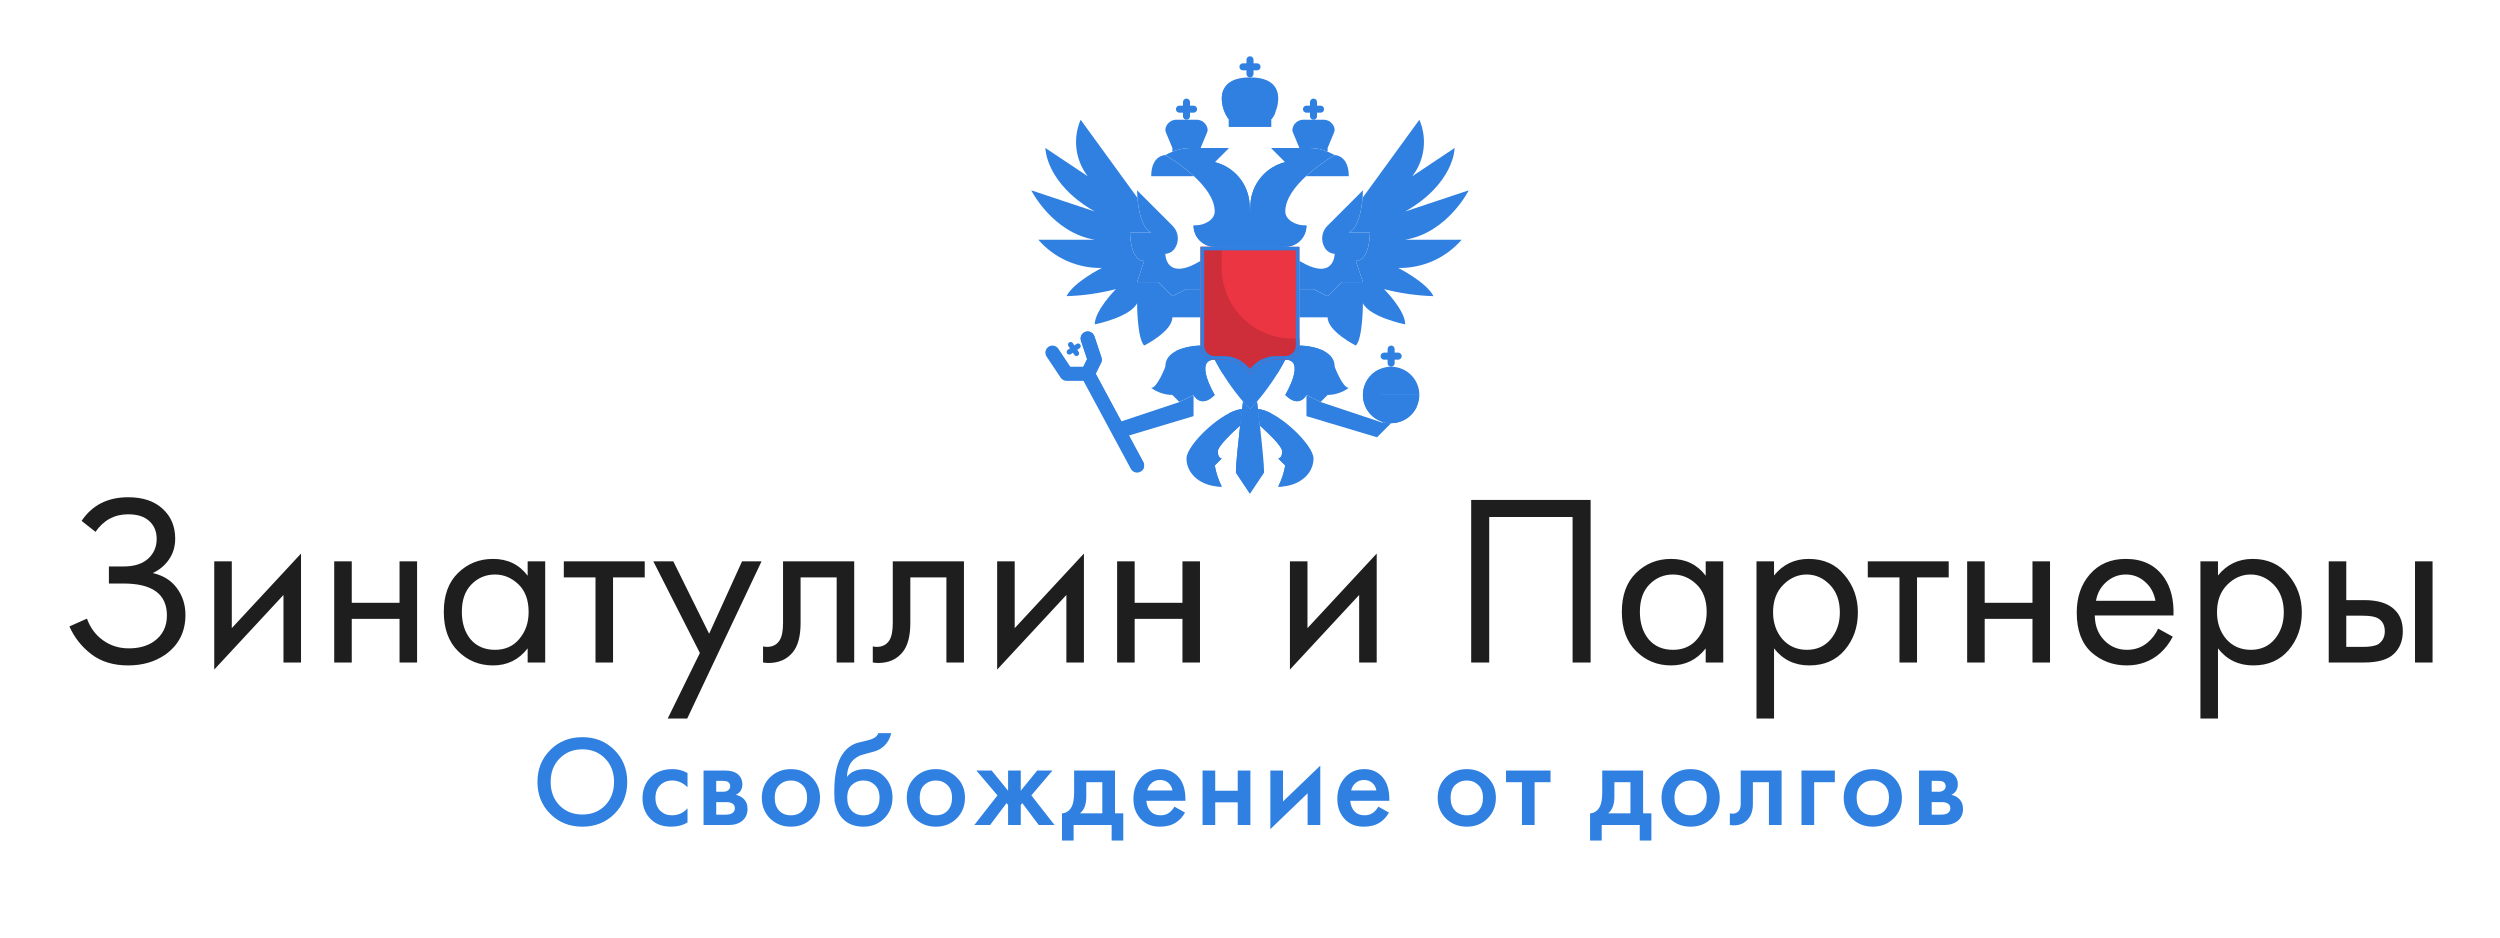 <?xml version="1.0" encoding="UTF-8"?> <svg xmlns="http://www.w3.org/2000/svg" width="400" height="150" viewBox="0 0 400 150" fill="none"><path d="M15.279 85.096L13.056 83.341C14.746 80.819 17.229 79.558 20.505 79.558C22.845 79.558 24.678 80.169 26.004 81.391C27.356 82.613 28.032 84.212 28.032 86.188C28.032 87.462 27.694 88.58 27.018 89.542C26.368 90.478 25.51 91.193 24.444 91.687C26.134 92.077 27.421 92.883 28.305 94.105C29.215 95.327 29.67 96.757 29.67 98.395C29.67 101.099 28.591 103.218 26.433 104.752C24.769 105.896 22.793 106.468 20.505 106.468C18.139 106.468 16.176 105.87 14.616 104.674C13.056 103.478 11.886 101.996 11.106 100.228L13.914 98.98C14.434 100.436 15.292 101.593 16.488 102.451C17.684 103.309 19.062 103.738 20.622 103.738C22.208 103.738 23.534 103.374 24.6 102.646C26.004 101.658 26.706 100.267 26.706 98.473C26.706 95.067 24.392 93.364 19.764 93.364H17.424V90.634H19.764C21.48 90.634 22.793 90.218 23.703 89.386C24.613 88.554 25.068 87.501 25.068 86.227C25.068 85.109 24.717 84.199 24.015 83.497C23.235 82.691 22.065 82.288 20.505 82.288C18.321 82.288 16.579 83.224 15.279 85.096ZM34.279 89.815H37.087V100.501L48.163 88.567V106H45.355V95.197L34.279 107.131V89.815ZM53.474 106V89.815H56.282V96.445H63.926V89.815H66.734V106H63.926V99.019H56.282V106H53.474ZM84.424 92.116V89.815H87.232V106H84.424V103.738C83.02 105.558 81.174 106.468 78.886 106.468C76.702 106.468 74.843 105.714 73.309 104.206C71.775 102.698 71.008 100.592 71.008 97.888C71.008 95.236 71.762 93.169 73.27 91.687C74.804 90.179 76.676 89.425 78.886 89.425C81.226 89.425 83.072 90.322 84.424 92.116ZM79.198 91.921C77.716 91.921 76.455 92.454 75.415 93.52C74.401 94.56 73.894 96.016 73.894 97.888C73.894 99.682 74.362 101.151 75.298 102.295C76.26 103.413 77.56 103.972 79.198 103.972C80.836 103.972 82.136 103.387 83.098 102.217C84.086 101.047 84.58 99.617 84.58 97.927C84.58 96.003 84.034 94.521 82.942 93.481C81.85 92.441 80.602 91.921 79.198 91.921ZM103.158 92.389H98.088V106H95.28V92.389H90.21V89.815H103.158V92.389ZM106.832 114.97L111.98 104.479L104.531 89.815H107.729L113.462 101.398L118.727 89.815H121.847L109.952 114.97H106.832ZM136.674 89.815V106H133.866V92.389H128.094V99.682C128.094 101.788 127.678 103.348 126.846 104.362C125.91 105.506 124.61 106.078 122.946 106.078C122.738 106.078 122.452 106.052 122.088 106V103.426C122.348 103.478 122.556 103.504 122.712 103.504C123.622 103.504 124.298 103.153 124.74 102.451C125.104 101.879 125.286 100.956 125.286 99.682V89.815H136.674ZM154.232 89.815V106H151.424V92.389H145.652V99.682C145.652 101.788 145.236 103.348 144.404 104.362C143.468 105.506 142.168 106.078 140.504 106.078C140.296 106.078 140.01 106.052 139.646 106V103.426C139.906 103.478 140.114 103.504 140.27 103.504C141.18 103.504 141.856 103.153 142.298 102.451C142.662 101.879 142.844 100.956 142.844 99.682V89.815H154.232ZM159.544 89.815H162.352V100.501L173.428 88.567V106H170.62V95.197L159.544 107.131V89.815ZM178.739 106V89.815H181.547V96.445H189.191V89.815H191.999V106H189.191V99.019H181.547V106H178.739ZM206.389 89.815H209.197V100.501L220.273 88.567V106H217.465V95.197L206.389 107.131V89.815ZM235.389 79.987H254.499V106H251.613V82.717H238.275V106H235.389V79.987ZM272.911 92.116V89.815H275.719V106H272.911V103.738C271.507 105.558 269.661 106.468 267.373 106.468C265.189 106.468 263.33 105.714 261.796 104.206C260.262 102.698 259.495 100.592 259.495 97.888C259.495 95.236 260.249 93.169 261.757 91.687C263.291 90.179 265.163 89.425 267.373 89.425C269.713 89.425 271.559 90.322 272.911 92.116ZM267.685 91.921C266.203 91.921 264.942 92.454 263.902 93.52C262.888 94.56 262.381 96.016 262.381 97.888C262.381 99.682 262.849 101.151 263.785 102.295C264.747 103.413 266.047 103.972 267.685 103.972C269.323 103.972 270.623 103.387 271.585 102.217C272.573 101.047 273.067 99.617 273.067 97.927C273.067 96.003 272.521 94.521 271.429 93.481C270.337 92.441 269.089 91.921 267.685 91.921ZM283.846 103.738V114.97H281.038V89.815H283.846V92.077C285.276 90.309 287.122 89.425 289.384 89.425C291.802 89.425 293.713 90.283 295.117 91.999C296.547 93.689 297.262 95.691 297.262 98.005C297.262 100.345 296.56 102.347 295.156 104.011C293.752 105.649 291.867 106.468 289.501 106.468C287.135 106.468 285.25 105.558 283.846 103.738ZM289.111 103.972C290.697 103.972 291.971 103.4 292.933 102.256C293.895 101.086 294.376 99.669 294.376 98.005C294.376 96.133 293.843 94.651 292.777 93.559C291.711 92.467 290.476 91.921 289.072 91.921C287.668 91.921 286.42 92.467 285.328 93.559C284.236 94.651 283.69 96.12 283.69 97.966C283.69 99.656 284.184 101.086 285.172 102.256C286.186 103.4 287.499 103.972 289.111 103.972ZM311.793 92.389H306.723V106H303.915V92.389H298.845V89.815H311.793V92.389ZM314.744 106V89.815H317.552V96.445H325.196V89.815H328.004V106H325.196V99.019H317.552V106H314.744ZM345.304 100.579L347.644 101.866C347.098 102.906 346.435 103.777 345.655 104.479C344.173 105.805 342.379 106.468 340.273 106.468C338.089 106.468 336.204 105.766 334.618 104.362C333.058 102.932 332.278 100.813 332.278 98.005C332.278 95.535 332.98 93.494 334.384 91.882C335.814 90.244 337.725 89.425 340.117 89.425C342.821 89.425 344.862 90.413 346.24 92.389C347.332 93.949 347.839 95.977 347.761 98.473H335.164C335.19 100.111 335.697 101.437 336.685 102.451C337.673 103.465 338.882 103.972 340.312 103.972C341.586 103.972 342.691 103.582 343.627 102.802C344.355 102.178 344.914 101.437 345.304 100.579ZM335.359 96.133H344.875C344.641 94.859 344.082 93.845 343.198 93.091C342.34 92.311 341.313 91.921 340.117 91.921C338.947 91.921 337.907 92.324 336.997 93.13C336.113 93.91 335.567 94.911 335.359 96.133ZM354.876 103.738V114.97H352.068V89.815H354.876V92.077C356.306 90.309 358.152 89.425 360.414 89.425C362.832 89.425 364.743 90.283 366.147 91.999C367.577 93.689 368.292 95.691 368.292 98.005C368.292 100.345 367.59 102.347 366.186 104.011C364.782 105.649 362.897 106.468 360.531 106.468C358.165 106.468 356.28 105.558 354.876 103.738ZM360.141 103.972C361.727 103.972 363.001 103.4 363.963 102.256C364.925 101.086 365.406 99.669 365.406 98.005C365.406 96.133 364.873 94.651 363.807 93.559C362.741 92.467 361.506 91.921 360.102 91.921C358.698 91.921 357.45 92.467 356.358 93.559C355.266 94.651 354.72 96.12 354.72 97.966C354.72 99.656 355.214 101.086 356.202 102.256C357.216 103.4 358.529 103.972 360.141 103.972ZM372.596 106V89.815H375.404V96.016H378.29C380.526 96.016 382.164 96.549 383.204 97.615C384.036 98.447 384.452 99.578 384.452 101.008C384.452 102.516 383.971 103.725 383.009 104.635C382.047 105.545 380.461 106 378.251 106H372.596ZM375.404 103.504H378.017C379.187 103.504 380.019 103.361 380.513 103.075C381.215 102.607 381.566 101.918 381.566 101.008C381.566 100.072 381.228 99.396 380.552 98.98C380.084 98.668 379.252 98.512 378.056 98.512H375.404V103.504ZM386.402 106V89.815H389.21V106H386.402Z" fill="#1E1E1E"></path><path d="M88.043 119.996C89.409 118.63 91.12 117.947 93.175 117.947C95.231 117.947 96.942 118.63 98.308 119.996C99.674 121.362 100.357 123.066 100.357 125.108C100.357 127.15 99.674 128.854 98.308 130.22C96.942 131.586 95.231 132.269 93.175 132.269C91.12 132.269 89.409 131.586 88.043 130.22C86.677 128.854 85.993 127.15 85.993 125.108C85.993 123.066 86.677 121.362 88.043 119.996ZM89.533 128.875C90.485 129.841 91.699 130.324 93.175 130.324C94.652 130.324 95.866 129.841 96.818 128.875C97.77 127.895 98.246 126.639 98.246 125.108C98.246 123.576 97.77 122.327 96.818 121.362C95.866 120.382 94.652 119.892 93.175 119.892C91.699 119.892 90.485 120.382 89.533 121.362C88.581 122.327 88.105 123.576 88.105 125.108C88.105 126.639 88.581 127.895 89.533 128.875ZM110.003 123.68V125.956C109.272 125.239 108.451 124.88 107.54 124.88C106.768 124.88 106.126 125.135 105.615 125.646C105.119 126.143 104.87 126.812 104.87 127.654C104.87 128.523 105.132 129.22 105.657 129.744C106.153 130.213 106.768 130.448 107.499 130.448C108.506 130.448 109.341 130.075 110.003 129.33V131.586C109.272 132.041 108.389 132.269 107.354 132.269C105.96 132.269 104.856 131.841 104.042 130.986C103.214 130.13 102.801 129.04 102.801 127.716C102.801 126.35 103.242 125.225 104.125 124.342C104.981 123.486 106.147 123.059 107.623 123.059C108.465 123.059 109.258 123.266 110.003 123.68ZM112.568 123.286H115.983C116.852 123.286 117.515 123.459 117.97 123.804C118.508 124.232 118.777 124.79 118.777 125.48C118.777 126.267 118.432 126.833 117.742 127.178C118.184 127.26 118.577 127.453 118.922 127.757C119.377 128.171 119.605 128.73 119.605 129.434C119.605 130.275 119.288 130.938 118.653 131.42C118.129 131.807 117.46 132 116.645 132H112.568V123.286ZM114.596 126.681H115.631C115.99 126.681 116.259 126.619 116.438 126.495C116.701 126.329 116.832 126.094 116.832 125.791C116.832 125.501 116.714 125.273 116.48 125.108C116.314 124.997 116.018 124.942 115.59 124.942H114.596V126.681ZM114.596 130.344H116.107C116.563 130.344 116.914 130.261 117.163 130.096C117.439 129.916 117.577 129.661 117.577 129.33C117.577 128.971 117.446 128.716 117.184 128.564C116.949 128.412 116.611 128.337 116.169 128.337H114.596V130.344ZM123.214 124.363C124.111 123.493 125.222 123.059 126.547 123.059C127.871 123.059 128.975 123.493 129.858 124.363C130.755 125.218 131.204 126.315 131.204 127.654C131.204 128.978 130.755 130.082 129.858 130.965C128.975 131.834 127.871 132.269 126.547 132.269C125.222 132.269 124.111 131.834 123.214 130.965C122.331 130.082 121.89 128.978 121.89 127.654C121.89 126.315 122.331 125.218 123.214 124.363ZM124.663 129.703C125.132 130.199 125.76 130.448 126.547 130.448C127.333 130.448 127.961 130.199 128.43 129.703C128.899 129.192 129.134 128.516 129.134 127.674C129.134 126.75 128.879 126.053 128.368 125.584C127.871 125.115 127.264 124.88 126.547 124.88C125.829 124.88 125.215 125.115 124.705 125.584C124.208 126.053 123.959 126.75 123.959 127.674C123.959 128.516 124.194 129.192 124.663 129.703ZM140.523 117.305H142.593C142.441 118.022 142.124 118.643 141.641 119.168C141.158 119.692 140.564 120.051 139.861 120.244L138.495 120.616C138.136 120.713 137.86 120.796 137.667 120.865C137.474 120.934 137.232 121.065 136.942 121.258C136.666 121.437 136.432 121.658 136.239 121.92C135.783 122.528 135.542 123.314 135.514 124.28H135.535C136.142 123.466 137.129 123.059 138.495 123.059C139.723 123.059 140.737 123.473 141.537 124.301C142.379 125.17 142.8 126.274 142.8 127.612C142.8 128.964 142.351 130.082 141.454 130.965C140.571 131.834 139.467 132.269 138.143 132.269C136.818 132.269 135.756 131.883 134.955 131.11C134.514 130.696 134.176 130.186 133.941 129.578C133.707 128.971 133.569 128.475 133.527 128.088C133.5 127.688 133.486 127.205 133.486 126.639C133.486 123.935 133.927 121.941 134.811 120.658C135.473 119.678 136.342 119.057 137.418 118.795L138.867 118.443C139.819 118.209 140.371 117.829 140.523 117.305ZM136.259 129.703C136.729 130.199 137.356 130.448 138.143 130.448C138.929 130.448 139.557 130.199 140.026 129.703C140.495 129.192 140.73 128.516 140.73 127.674C140.73 126.75 140.475 126.053 139.964 125.584C139.467 125.115 138.86 124.88 138.143 124.88C137.425 124.88 136.811 125.115 136.301 125.584C135.804 126.053 135.556 126.75 135.556 127.674C135.556 128.516 135.79 129.192 136.259 129.703ZM146.407 124.363C147.304 123.493 148.414 123.059 149.739 123.059C151.064 123.059 152.167 123.493 153.051 124.363C153.947 125.218 154.396 126.315 154.396 127.654C154.396 128.978 153.947 130.082 153.051 130.965C152.167 131.834 151.064 132.269 149.739 132.269C148.414 132.269 147.304 131.834 146.407 130.965C145.524 130.082 145.082 128.978 145.082 127.654C145.082 126.315 145.524 125.218 146.407 124.363ZM147.856 129.703C148.325 130.199 148.952 130.448 149.739 130.448C150.525 130.448 151.153 130.199 151.622 129.703C152.092 129.192 152.326 128.516 152.326 127.674C152.326 126.75 152.071 126.053 151.56 125.584C151.064 125.115 150.457 124.88 149.739 124.88C149.021 124.88 148.407 125.115 147.897 125.584C147.4 126.053 147.152 126.75 147.152 127.674C147.152 128.516 147.386 129.192 147.856 129.703ZM161.294 123.286H163.322V126.515L165.951 123.286H168.393L165.019 127.26L168.724 132H166.199L163.57 128.502L163.322 128.792V132H161.294V128.792L161.045 128.502L158.417 132H155.892L159.597 127.26L156.223 123.286H158.665L161.294 126.515V123.286ZM171.86 123.286H178.4V130.137H179.725V134.484H177.862V132H171.777V134.484H169.914V130.137C170.618 130.096 171.149 129.716 171.508 128.999C171.743 128.488 171.86 127.723 171.86 126.701V123.286ZM176.372 130.137V125.149H173.805V127.467C173.805 128.723 173.467 129.613 172.791 130.137H176.372ZM187.907 129.061L189.604 130.013C189.218 130.703 188.728 131.234 188.135 131.607C187.459 132.048 186.603 132.269 185.568 132.269C184.354 132.269 183.374 131.897 182.629 131.151C181.774 130.296 181.346 129.185 181.346 127.819C181.346 126.384 181.808 125.191 182.733 124.238C183.519 123.452 184.492 123.059 185.651 123.059C186.783 123.059 187.714 123.438 188.445 124.197C189.259 125.039 189.666 126.267 189.666 127.881V128.13H183.416C183.471 128.861 183.719 129.447 184.161 129.889C184.533 130.261 185.051 130.448 185.713 130.448C186.251 130.448 186.714 130.303 187.1 130.013C187.417 129.765 187.686 129.447 187.907 129.061ZM183.561 126.474H187.597C187.514 125.991 187.307 125.598 186.976 125.294C186.617 124.963 186.162 124.797 185.61 124.797C185.03 124.797 184.554 124.984 184.182 125.356C183.878 125.632 183.671 126.005 183.561 126.474ZM192.407 132V123.286H194.436V126.515H198.037V123.286H200.065V132H198.037V128.378H194.436V132H192.407ZM203.256 123.286H205.284V128.233L211.245 122.5V132H209.216V126.929L203.256 132.662V123.286ZM220.533 129.061L222.23 130.013C221.844 130.703 221.354 131.234 220.761 131.607C220.084 132.048 219.229 132.269 218.194 132.269C216.98 132.269 216 131.897 215.255 131.151C214.4 130.296 213.972 129.185 213.972 127.819C213.972 126.384 214.434 125.191 215.359 124.238C216.145 123.452 217.118 123.059 218.277 123.059C219.408 123.059 220.34 123.438 221.071 124.197C221.885 125.039 222.292 126.267 222.292 127.881V128.13H216.042C216.097 128.861 216.345 129.447 216.787 129.889C217.159 130.261 217.677 130.448 218.339 130.448C218.877 130.448 219.339 130.303 219.726 130.013C220.043 129.765 220.312 129.447 220.533 129.061ZM216.186 126.474H220.222C220.14 125.991 219.933 125.598 219.602 125.294C219.243 124.963 218.787 124.797 218.236 124.797C217.656 124.797 217.18 124.984 216.807 125.356C216.504 125.632 216.297 126.005 216.186 126.474ZM231.354 124.363C232.251 123.493 233.362 123.059 234.686 123.059C236.011 123.059 237.115 123.493 237.998 124.363C238.895 125.218 239.343 126.315 239.343 127.654C239.343 128.978 238.895 130.082 237.998 130.965C237.115 131.834 236.011 132.269 234.686 132.269C233.362 132.269 232.251 131.834 231.354 130.965C230.471 130.082 230.029 128.978 230.029 127.654C230.029 126.315 230.471 125.218 231.354 124.363ZM232.803 129.703C233.272 130.199 233.9 130.448 234.686 130.448C235.473 130.448 236.1 130.199 236.57 129.703C237.039 129.192 237.273 128.516 237.273 127.674C237.273 126.75 237.018 126.053 236.508 125.584C236.011 125.115 235.404 124.88 234.686 124.88C233.969 124.88 233.355 125.115 232.844 125.584C232.347 126.053 232.099 126.75 232.099 127.674C232.099 128.516 232.334 129.192 232.803 129.703ZM248.083 125.149H245.537V132H243.509V125.149H240.963V123.286H248.083V125.149ZM256.357 123.286H262.897V130.137H264.222V134.484H262.359V132H256.274V134.484H254.411V130.137C255.115 130.096 255.646 129.716 256.005 128.999C256.239 128.488 256.357 127.723 256.357 126.701V123.286ZM260.869 130.137V125.149H258.302V127.467C258.302 128.723 257.964 129.613 257.288 130.137H260.869ZM267.168 124.363C268.064 123.493 269.175 123.059 270.5 123.059C271.824 123.059 272.928 123.493 273.811 124.363C274.708 125.218 275.157 126.315 275.157 127.654C275.157 128.978 274.708 130.082 273.811 130.965C272.928 131.834 271.824 132.269 270.5 132.269C269.175 132.269 268.064 131.834 267.168 130.965C266.284 130.082 265.843 128.978 265.843 127.654C265.843 126.315 266.284 125.218 267.168 124.363ZM268.616 129.703C269.086 130.199 269.713 130.448 270.5 130.448C271.286 130.448 271.914 130.199 272.383 129.703C272.852 129.192 273.087 128.516 273.087 127.674C273.087 126.75 272.832 126.053 272.321 125.584C271.824 125.115 271.217 124.88 270.5 124.88C269.782 124.88 269.168 125.115 268.658 125.584C268.161 126.053 267.913 126.75 267.913 127.674C267.913 128.516 268.147 129.192 268.616 129.703ZM285.056 123.286V132H283.027V125.149H280.461V128.606C280.461 129.682 280.185 130.517 279.633 131.11C278.929 131.897 277.977 132.193 276.777 132V130.137C277.37 130.275 277.846 130.144 278.205 129.744C278.412 129.496 278.515 129.116 278.515 128.606V123.286H285.056ZM288.237 132V123.286H293.577V125.149H290.266V132H288.237ZM296.317 124.363C297.214 123.493 298.325 123.059 299.649 123.059C300.974 123.059 302.078 123.493 302.961 124.363C303.858 125.218 304.306 126.315 304.306 127.654C304.306 128.978 303.858 130.082 302.961 130.965C302.078 131.834 300.974 132.269 299.649 132.269C298.325 132.269 297.214 131.834 296.317 130.965C295.434 130.082 294.992 128.978 294.992 127.654C294.992 126.315 295.434 125.218 296.317 124.363ZM297.766 129.703C298.235 130.199 298.863 130.448 299.649 130.448C300.436 130.448 301.063 130.199 301.533 129.703C302.002 129.192 302.236 128.516 302.236 127.674C302.236 126.75 301.981 126.053 301.47 125.584C300.974 125.115 300.367 124.88 299.649 124.88C298.932 124.88 298.318 125.115 297.807 125.584C297.31 126.053 297.062 126.75 297.062 127.674C297.062 128.516 297.297 129.192 297.766 129.703ZM307.044 123.286H310.459C311.328 123.286 311.99 123.459 312.446 123.804C312.984 124.232 313.253 124.79 313.253 125.48C313.253 126.267 312.908 126.833 312.218 127.178C312.66 127.26 313.053 127.453 313.398 127.757C313.853 128.171 314.081 128.73 314.081 129.434C314.081 130.275 313.763 130.938 313.129 131.42C312.604 131.807 311.935 132 311.121 132H307.044V123.286ZM309.072 126.681H310.107C310.466 126.681 310.735 126.619 310.914 126.495C311.176 126.329 311.307 126.094 311.307 125.791C311.307 125.501 311.19 125.273 310.956 125.108C310.79 124.997 310.493 124.942 310.066 124.942H309.072V126.681ZM309.072 130.344H310.583C311.038 130.344 311.39 130.261 311.639 130.096C311.915 129.916 312.052 129.661 312.052 129.33C312.052 128.971 311.921 128.716 311.659 128.564C311.425 128.412 311.087 128.337 310.645 128.337H309.072V130.344Z" fill="#2F80E1"></path><path d="M192.097 41.742V39.484H207.903V55.29C207.901 55.889 207.663 56.462 207.24 56.885C206.817 57.308 206.244 57.547 205.645 57.548H204.132C203.539 57.548 202.952 57.664 202.403 57.891C201.855 58.118 201.357 58.45 200.937 58.869L200 59.806L199.063 58.869C198.643 58.45 198.145 58.118 197.597 57.891C197.049 57.664 196.461 57.548 195.868 57.548H194.355C193.757 57.547 193.183 57.308 192.76 56.885C192.337 56.462 192.099 55.889 192.097 55.29V41.742Z" fill="#EB3542"></path><path d="M188.71 64.323L190.968 63.194V66.581L179.677 69.968L179.542 70.035L178.345 67.823L178.548 67.71L188.71 64.323ZM222.581 67.71L220.323 69.968L209.032 66.581V63.194L211.29 64.323L221.203 67.631L221.237 67.507C221.672 67.643 222.125 67.711 222.581 67.71Z" fill="#2F80E1"></path><path d="M194.355 25.936C195.873 26.311 197.232 27.16 198.234 28.36C199.237 29.56 199.832 31.048 199.932 32.608C199.977 33.319 200 34.099 200 34.968V39.484H194.355C193.457 39.484 192.595 39.127 191.96 38.492C191.325 37.857 190.968 36.995 190.968 36.097C192.842 36.097 194.355 35.092 194.355 33.839C194.355 31.806 192.763 29.786 191.002 28.16C189.6 26.893 188.076 25.77 186.452 24.806L187.039 24.513C187.215 24.424 187.396 24.345 187.581 24.276C188.529 23.881 189.546 23.677 190.573 23.677H196.613L194.355 25.936ZM212.419 24.276C212.604 24.345 212.785 24.424 212.961 24.513L213.548 24.806C211.924 25.77 210.4 26.893 208.998 28.16C207.237 29.786 205.645 31.806 205.645 33.839C205.645 35.092 207.158 36.097 209.032 36.097C209.032 36.995 208.675 37.857 208.04 38.492C207.405 39.127 206.544 39.484 205.645 39.484H200V34.968C200 34.099 200.023 33.319 200.068 32.608C200.168 31.048 200.763 29.56 201.766 28.36C202.768 27.16 204.127 26.311 205.645 25.936L203.387 23.677H209.427C210.455 23.677 211.471 23.881 212.419 24.276Z" fill="#2F80E1"></path><path d="M186.452 24.806C188.076 25.77 189.6 26.893 191.002 28.16L190.968 28.194H184.194C184.194 24.806 186.452 24.806 186.452 24.806ZM215.807 28.194H209.032L208.998 28.16C210.4 26.893 211.924 25.77 213.548 24.806C213.548 24.806 215.807 24.806 215.807 28.194Z" fill="#2F80E1"></path><path d="M204.516 15.774C204.499 17 204.088 18.188 203.342 19.161H203.387V20.29H196.613V19.161H196.658C195.912 18.188 195.501 17 195.484 15.774C195.484 13.9 196.613 12.387 200 12.387C203.387 12.387 204.516 13.9 204.516 15.774ZM193.124 21.205L192.097 23.677H190.573C189.545 23.677 188.529 23.881 187.581 24.276V23.677L186.553 21.205C186.487 21.052 186.453 20.887 186.452 20.72C186.508 20.258 186.743 19.837 187.106 19.546C187.469 19.255 187.931 19.117 188.393 19.161H191.284C191.747 19.117 192.209 19.255 192.572 19.546C192.934 19.837 193.169 20.258 193.226 20.72C193.225 20.887 193.19 21.052 193.124 21.205ZM213.548 20.72C213.547 20.887 213.513 21.052 213.447 21.205L212.419 23.677V24.276C211.471 23.881 210.454 23.677 209.427 23.677H207.903L206.876 21.205C206.81 21.052 206.775 20.887 206.774 20.72C206.831 20.258 207.066 19.837 207.428 19.546C207.791 19.255 208.253 19.117 208.716 19.161H211.606C212.069 19.117 212.531 19.255 212.894 19.546C213.257 19.837 213.492 20.258 213.548 20.72ZM185.323 45.129H181.935L183.064 41.742C180.806 41.742 180.806 37.226 180.806 37.226H184.193C182.579 36.413 182.116 33.286 181.981 31.581C181.935 30.903 181.935 30.452 181.935 30.452L187.581 36.097C188.047 36.544 188.348 37.136 188.432 37.777C188.516 38.417 188.379 39.067 188.043 39.62C187.881 39.904 187.651 40.144 187.373 40.318C187.095 40.491 186.779 40.593 186.452 40.613C186.452 40.613 186.452 45.129 192.097 41.742V46.258H189.839L187.581 47.387L185.323 45.129ZM215.806 37.226H219.193C219.193 37.226 219.193 41.742 216.935 41.742L218.064 45.129H214.677L212.419 47.387L210.161 46.258H207.903V41.742C213.548 45.129 213.548 40.613 213.548 40.613C213.221 40.593 212.905 40.491 212.627 40.318C212.349 40.144 212.118 39.904 211.956 39.62C211.621 39.067 211.484 38.417 211.568 37.777C211.652 37.136 211.952 36.544 212.419 36.097L218.064 30.452C218.064 30.452 218.064 30.903 218.019 31.581C217.884 33.286 217.421 36.413 215.806 37.226ZM218.064 63.194H227.097C227.097 64.391 226.621 65.54 225.774 66.387C224.927 67.234 223.778 67.71 222.581 67.71C222.125 67.711 221.672 67.643 221.237 67.507C220.317 67.22 219.513 66.647 218.943 65.871C218.372 65.095 218.064 64.157 218.064 63.194Z" fill="#2F80E1"></path><path d="M198.419 68.094C198.544 67.066 198.645 66.129 198.735 65.452C198.815 64.752 198.871 64.323 198.871 64.323L198.916 64.289C199.255 64.684 199.627 65.079 200 65.452C200.373 65.079 200.745 64.684 201.084 64.289L201.129 64.323C201.129 64.323 201.185 64.752 201.265 65.452C201.355 66.129 201.456 67.066 201.581 68.094C201.897 70.849 202.258 74.326 202.258 75.613L200 79L197.742 75.613C197.742 74.326 198.103 70.849 198.419 68.094Z" fill="#2F80E1"></path><path d="M200 65.452C199.627 65.079 199.255 64.684 198.916 64.289C197.147 62.221 195.617 59.96 194.355 57.548H195.868C196.461 57.548 197.049 57.664 197.597 57.891C198.145 58.118 198.643 58.45 199.063 58.869L200 59.806L200.937 58.869C201.357 58.45 201.855 58.118 202.403 57.891C202.952 57.664 203.539 57.548 204.132 57.548H205.645C204.383 59.96 202.853 62.221 201.084 64.289C200.745 64.684 200.373 65.079 200 65.452Z" fill="#2F80E1"></path><path d="M227.097 63.194H218.065C218.065 61.996 218.54 60.847 219.387 60C220.234 59.153 221.383 58.678 222.581 58.678C223.778 58.678 224.927 59.153 225.774 60C226.621 60.847 227.097 61.996 227.097 63.194Z" fill="#2F80E1"></path><path d="M198.736 65.452C198.645 66.129 198.544 67.066 198.419 68.094C197.381 69.019 194.852 71.334 194.852 72.226C194.852 73.355 195.484 73.355 195.484 73.355L194.355 74.484C194.575 75.659 194.955 76.799 195.484 77.871C192.153 77.871 189.839 75.85 189.839 73.355C189.839 71.131 195.687 65.61 198.736 65.452ZM201.581 68.094C201.456 67.066 201.355 66.129 201.265 65.452C204.313 65.61 210.161 71.131 210.161 73.355C210.161 75.85 207.847 77.871 204.516 77.871C205.045 76.799 205.425 75.659 205.645 74.484L204.516 73.355C204.516 73.355 205.148 73.355 205.148 72.226C205.148 71.334 202.619 69.019 201.581 68.094Z" fill="#2F80E1"></path><path d="M190.968 63.194L188.71 64.323L187.581 63.194C186.362 63.176 185.179 62.781 184.194 62.065C185.176 62.065 186.452 58.678 186.452 58.678C186.452 55.29 192.097 55.29 192.097 55.29C192.099 55.889 192.337 56.462 192.76 56.885C193.183 57.308 193.757 57.547 194.355 57.548C190.968 57.548 194.355 63.194 194.355 63.194C192.097 65.452 190.968 63.194 190.968 63.194ZM205.645 63.194C205.645 63.194 209.032 57.548 205.645 57.548C206.243 57.547 206.817 57.308 207.24 56.885C207.663 56.462 207.901 55.889 207.903 55.29C207.903 55.29 213.548 55.29 213.548 58.678C213.548 58.678 214.813 62.065 215.806 62.065C214.821 62.781 213.638 63.176 212.419 63.194L211.29 64.323L209.032 63.194C209.032 63.194 207.903 65.452 205.645 63.194ZM187.581 47.387L189.839 46.258H192.097V50.774H187.581C187.581 53.032 183.065 55.29 183.065 55.29C181.935 54.161 181.935 48.516 181.935 48.516C180.806 50.774 175.161 51.903 175.161 51.903C175.161 49.645 178.548 46.258 178.548 46.258C175.964 46.926 173.313 47.304 170.645 47.387C171.774 45.129 176.29 42.871 176.29 42.871C174.369 42.91 172.463 42.525 170.707 41.745C168.951 40.965 167.388 39.807 166.129 38.355H175.161C168.387 37.226 165 30.452 165 30.452L175.161 33.839C167.258 29.323 167.258 23.677 167.258 23.677L174.032 28.194C173.055 26.926 172.435 25.42 172.237 23.831C172.038 22.243 172.268 20.631 172.903 19.161L181.935 31.581H181.981C182.116 33.286 182.579 36.413 184.194 37.226H180.806C180.806 37.226 180.806 41.742 183.065 41.742L181.935 45.129H185.323L187.581 47.387ZM212.419 50.774H207.903V46.258H210.161L212.419 47.387L214.677 45.129H218.065L216.935 41.742C219.194 41.742 219.194 37.226 219.194 37.226H215.806C217.421 36.413 217.884 33.286 218.019 31.581H218.065L227.097 19.161C227.732 20.631 227.962 22.243 227.763 23.831C227.565 25.42 226.945 26.926 225.968 28.194L232.742 23.677C232.742 23.677 232.742 29.323 224.839 33.839L235 30.452C235 30.452 231.613 37.226 224.839 38.355H233.871C232.612 39.807 231.049 40.965 229.293 41.745C227.537 42.525 225.631 42.91 223.71 42.871C223.71 42.871 228.226 45.129 229.355 47.387C226.687 47.304 224.036 46.926 221.452 46.258C221.452 46.258 224.839 49.645 224.839 51.903C224.839 51.903 219.194 50.774 218.065 48.516C218.065 48.516 218.065 54.161 216.935 55.29C216.935 55.29 212.419 53.032 212.419 50.774Z" fill="#2F80E1"></path><path d="M182.93 73.949L175.305 59.787L176.172 58.053C176.305 57.785 176.327 57.475 176.232 57.192L175.103 53.805C175.056 53.664 174.982 53.533 174.884 53.421C174.787 53.309 174.669 53.217 174.536 53.151C174.403 53.084 174.259 53.044 174.111 53.034C173.963 53.023 173.814 53.042 173.673 53.089C173.532 53.136 173.402 53.21 173.29 53.307C173.178 53.404 173.086 53.523 173.019 53.655C172.885 53.923 172.863 54.234 172.957 54.518L173.937 57.462L173.335 58.678H171.249L169.33 55.793C169.164 55.544 168.905 55.371 168.612 55.312C168.318 55.254 168.013 55.314 167.764 55.48C167.515 55.646 167.342 55.905 167.283 56.198C167.225 56.492 167.285 56.797 167.451 57.046L169.709 60.433C169.812 60.587 169.951 60.714 170.114 60.801C170.278 60.889 170.46 60.935 170.645 60.936H173.355L180.937 75.019C181.079 75.283 181.32 75.48 181.607 75.566C181.894 75.652 182.203 75.621 182.467 75.479C182.731 75.337 182.928 75.096 183.014 74.809C183.1 74.522 183.069 74.213 182.927 73.949H182.93ZM199.063 61.127L200 62.065L200.937 61.127C201.357 60.708 201.855 60.376 202.403 60.149C202.952 59.922 203.539 59.806 204.132 59.806H204.358C205.18 58.478 205.645 57.548 205.645 57.548H204.132C203.539 57.548 202.952 57.664 202.403 57.891C201.855 58.118 201.357 58.45 200.937 58.869L200 59.806L199.063 58.869C198.643 58.45 198.145 58.118 197.597 57.891C197.049 57.664 196.461 57.548 195.868 57.548H194.355C194.355 57.548 194.82 58.478 195.643 59.806H195.869C197.067 59.806 198.216 60.281 199.063 61.127Z" fill="#2F80E1"></path><path d="M223.495 65.248C222.415 64.908 221.503 64.175 220.938 63.194H218.065C218.064 64.157 218.372 65.095 218.943 65.871C219.514 66.647 220.318 67.22 221.237 67.507C221.672 67.643 222.125 67.711 222.581 67.71C223.45 67.709 224.3 67.458 225.029 66.985C225.759 66.513 226.336 65.839 226.692 65.046C226.11 65.312 225.478 65.45 224.839 65.452C224.383 65.453 223.93 65.385 223.495 65.248Z" fill="#2F80E1"></path><path d="M220.323 60.935C220.325 60.296 220.463 59.664 220.728 59.083C219.935 59.438 219.262 60.016 218.789 60.745C218.317 61.474 218.065 62.325 218.065 63.194H220.938C220.536 62.509 220.324 61.729 220.323 60.935ZM201.129 10.129H200.565V9.565C200.565 9.415 200.505 9.271 200.399 9.165C200.293 9.059 200.15 9 200 9C199.85 9 199.707 9.059 199.601 9.165C199.495 9.271 199.436 9.415 199.436 9.565V10.129H198.871C198.721 10.129 198.578 10.188 198.472 10.294C198.366 10.4 198.307 10.544 198.307 10.694C198.307 10.843 198.366 10.987 198.472 11.093C198.578 11.199 198.721 11.258 198.871 11.258H199.436V11.823C199.436 11.972 199.495 12.116 199.601 12.222C199.707 12.328 199.85 12.387 200 12.387C200.15 12.387 200.293 12.328 200.399 12.222C200.505 12.116 200.565 11.972 200.565 11.823V11.258H201.129C201.279 11.258 201.422 11.199 201.528 11.093C201.634 10.987 201.694 10.843 201.694 10.694C201.694 10.544 201.634 10.4 201.528 10.294C201.422 10.188 201.279 10.129 201.129 10.129ZM211.29 16.903H210.726V16.339C210.726 16.189 210.666 16.045 210.561 15.94C210.455 15.834 210.311 15.774 210.161 15.774C210.012 15.774 209.868 15.834 209.762 15.94C209.656 16.045 209.597 16.189 209.597 16.339V16.903H209.032C208.883 16.903 208.739 16.963 208.633 17.069C208.527 17.174 208.468 17.318 208.468 17.468C208.468 17.617 208.527 17.761 208.633 17.867C208.739 17.973 208.883 18.032 209.032 18.032H209.597V18.597C209.597 18.747 209.656 18.89 209.762 18.996C209.868 19.102 210.012 19.161 210.161 19.161C210.311 19.161 210.455 19.102 210.561 18.996C210.666 18.89 210.726 18.747 210.726 18.597V18.032H211.29C211.44 18.032 211.584 17.973 211.69 17.867C211.795 17.761 211.855 17.617 211.855 17.468C211.855 17.318 211.795 17.174 211.69 17.069C211.584 16.963 211.44 16.903 211.29 16.903ZM223.71 56.419H223.145V55.855C223.145 55.705 223.086 55.562 222.98 55.456C222.874 55.35 222.73 55.29 222.581 55.29C222.431 55.29 222.287 55.35 222.182 55.456C222.076 55.562 222.016 55.705 222.016 55.855V56.419H221.452C221.302 56.419 221.158 56.479 221.052 56.585C220.947 56.691 220.887 56.834 220.887 56.984C220.887 57.134 220.947 57.277 221.052 57.383C221.158 57.489 221.302 57.548 221.452 57.548H222.016V58.113C222.016 58.263 222.076 58.406 222.182 58.512C222.287 58.618 222.431 58.677 222.581 58.677C222.73 58.677 222.874 58.618 222.98 58.512C223.086 58.406 223.145 58.263 223.145 58.113V57.548H223.71C223.859 57.548 224.003 57.489 224.109 57.383C224.215 57.277 224.274 57.134 224.274 56.984C224.274 56.834 224.215 56.691 224.109 56.585C224.003 56.479 223.859 56.419 223.71 56.419ZM172.244 55.032L171.887 55.268L171.661 54.914C171.632 54.865 171.592 54.823 171.546 54.79C171.499 54.756 171.446 54.733 171.39 54.721C171.335 54.708 171.277 54.707 171.22 54.718C171.164 54.728 171.111 54.75 171.063 54.782C171.015 54.814 170.975 54.855 170.943 54.903C170.912 54.95 170.891 55.004 170.881 55.061C170.871 55.117 170.872 55.175 170.885 55.23C170.898 55.286 170.922 55.339 170.956 55.385L171.192 55.737L170.838 55.972C170.75 56.037 170.69 56.133 170.671 56.241C170.651 56.349 170.675 56.46 170.735 56.551C170.796 56.642 170.89 56.706 170.997 56.73C171.104 56.753 171.216 56.735 171.309 56.678L171.661 56.442L171.896 56.795C171.961 56.884 172.057 56.944 172.165 56.963C172.273 56.982 172.384 56.959 172.475 56.898C172.566 56.837 172.63 56.744 172.654 56.637C172.677 56.53 172.659 56.418 172.602 56.325L172.361 55.968L172.715 55.733C172.764 55.703 172.806 55.664 172.839 55.617C172.873 55.571 172.896 55.518 172.909 55.462C172.921 55.406 172.922 55.348 172.911 55.292C172.901 55.236 172.879 55.182 172.847 55.135C172.815 55.087 172.774 55.046 172.726 55.015C172.679 54.984 172.625 54.962 172.568 54.952C172.512 54.942 172.454 54.944 172.399 54.957C172.343 54.969 172.29 54.993 172.244 55.027V55.032ZM190.968 16.903H190.403V16.339C190.403 16.189 190.344 16.045 190.238 15.94C190.132 15.834 189.988 15.774 189.839 15.774C189.689 15.774 189.545 15.834 189.44 15.94C189.334 16.045 189.274 16.189 189.274 16.339V16.903H188.71C188.56 16.903 188.416 16.963 188.311 17.069C188.205 17.174 188.145 17.318 188.145 17.468C188.145 17.617 188.205 17.761 188.311 17.867C188.416 17.973 188.56 18.032 188.71 18.032H189.274V18.597C189.274 18.747 189.334 18.89 189.44 18.996C189.545 19.102 189.689 19.161 189.839 19.161C189.988 19.161 190.132 19.102 190.238 18.996C190.344 18.89 190.403 18.747 190.403 18.597V18.032H190.968C191.118 18.032 191.261 17.973 191.367 17.867C191.473 17.761 191.532 17.617 191.532 17.468C191.532 17.318 191.473 17.174 191.367 17.069C191.261 16.963 191.118 16.903 190.968 16.903Z" fill="#2F80E1"></path><path d="M201.129 66.581H201.402C201.36 66.204 201.314 65.828 201.265 65.452C201.185 64.752 201.129 64.323 201.129 64.323L201.084 64.289C200.745 64.684 200.373 65.079 200 65.452C199.627 65.079 199.255 64.684 198.916 64.289L198.871 64.323C198.871 64.323 198.815 64.752 198.735 65.452C198.645 66.129 198.544 67.066 198.419 68.094C198.103 70.849 197.742 74.326 197.742 75.613L200 79V67.71C200 67.41 200.119 67.123 200.331 66.911C200.542 66.7 200.83 66.581 201.129 66.581Z" fill="#2F80E1"></path><path d="M196.613 67.169C196.614 67.334 196.578 67.497 196.508 67.646C196.439 67.795 196.337 67.927 196.21 68.033C195.102 68.957 192.097 71.72 192.097 74.484C192.055 75.334 192.353 76.165 192.925 76.796C193.497 77.426 194.295 77.803 195.145 77.845C195.258 77.851 195.371 77.871 195.484 77.871C194.955 76.799 194.575 75.659 194.355 74.484L195.484 73.355C195.484 73.355 194.852 73.355 194.852 72.226C194.852 71.334 197.381 69.019 198.419 68.094C198.544 67.066 198.645 66.129 198.736 65.452C197.989 65.535 197.266 65.769 196.613 66.14V67.169ZM207.903 74.484C207.903 71.72 204.898 68.952 203.79 68.033C203.663 67.927 203.562 67.795 203.492 67.646C203.422 67.497 203.386 67.334 203.387 67.169V66.14C202.734 65.769 202.012 65.535 201.265 65.452C201.355 66.129 201.457 67.066 201.581 68.094C202.619 69.019 205.148 71.334 205.148 72.226C205.148 73.355 204.516 73.355 204.516 73.355L205.645 74.484C205.425 75.659 205.045 76.799 204.516 77.871C204.629 77.871 204.742 77.851 204.855 77.845C205.705 77.803 206.503 77.426 207.075 76.796C207.647 76.165 207.945 75.334 207.903 74.484Z" fill="#2F80E1"></path><path d="M194.355 57.548C193.757 57.547 193.183 57.308 192.76 56.885C192.337 56.462 192.099 55.889 192.097 55.29C190.722 55.309 189.367 55.614 188.117 56.187C188.25 56.719 188.507 57.211 188.867 57.625C189.227 58.038 189.68 58.36 190.189 58.565C190.423 58.647 190.624 58.802 190.764 59.006C190.904 59.211 190.975 59.455 190.968 59.703V63.194C190.968 63.194 192.097 65.452 194.355 63.194C194.355 63.194 190.968 57.548 194.355 57.548ZM209.811 58.565C210.32 58.36 210.773 58.038 211.133 57.624C211.493 57.211 211.75 56.718 211.883 56.186C210.633 55.614 209.278 55.309 207.903 55.29C207.901 55.889 207.663 56.462 207.24 56.885C206.817 57.308 206.243 57.547 205.645 57.548C209.032 57.548 205.645 63.194 205.645 63.194C207.903 65.452 209.032 63.194 209.032 63.194V59.703C209.025 59.455 209.096 59.211 209.236 59.006C209.376 58.802 209.578 58.647 209.811 58.565Z" fill="#2F80E1"></path><path d="M206.774 54.161C203.78 54.161 200.908 52.972 198.791 50.854C196.673 48.737 195.484 45.865 195.484 42.871V39.484H192.097V55.29C192.099 55.889 192.337 56.462 192.76 56.885C193.183 57.308 193.757 57.547 194.355 57.548H195.868C196.461 57.548 197.049 57.664 197.597 57.891C198.145 58.118 198.643 58.45 199.063 58.869L200 59.806L200.937 58.869C201.357 58.45 201.855 58.118 202.403 57.891C202.952 57.664 203.539 57.548 204.132 57.548H205.645C206.244 57.547 206.817 57.308 207.24 56.885C207.663 56.462 207.901 55.889 207.903 55.29V54.161H206.774Z" fill="#CD2E3A"></path><path d="M200 39.484H192.097V55.29C192.099 55.889 192.337 56.462 192.76 56.885C193.183 57.308 193.757 57.547 194.355 57.548H195.868C196.461 57.548 197.049 57.664 197.597 57.891C198.145 58.118 198.643 58.45 199.063 58.869L200 59.806L200.937 58.869C201.357 58.45 201.855 58.118 202.403 57.891C202.952 57.664 203.539 57.548 204.132 57.548H205.645C206.244 57.547 206.817 57.308 207.24 56.885C207.663 56.462 207.901 55.889 207.903 55.29V39.484H200ZM207.339 55.29C207.339 55.739 207.16 56.17 206.843 56.488C206.525 56.806 206.094 56.984 205.645 56.984H204.132C202.785 56.986 201.494 57.52 200.539 58.47L200 59.008L199.461 58.47C198.506 57.52 197.215 56.986 195.868 56.984H194.355C193.906 56.984 193.475 56.806 193.157 56.488C192.84 56.17 192.661 55.739 192.661 55.29V40.048H207.339V55.29Z" fill="#2F80E1"></path><path d="M199.932 32.608C199.832 31.048 199.237 29.56 198.234 28.36C197.232 27.16 195.873 26.311 194.355 25.936L196.613 23.677L194.213 24.557C193.914 24.678 193.66 24.887 193.483 25.156C193.307 25.426 193.217 25.742 193.226 26.064C193.213 26.381 193.298 26.694 193.47 26.96C193.641 27.226 193.89 27.434 194.183 27.553C195.779 28.096 196.411 30.021 196.632 31.907C196.714 32.407 196.689 32.919 196.561 33.409C196.432 33.899 196.201 34.356 195.884 34.751C195.567 35.146 195.17 35.47 194.719 35.702C194.269 35.934 193.775 36.069 193.269 36.097H190.968C190.968 36.995 191.325 37.857 191.96 38.492C192.595 39.127 193.457 39.484 194.355 39.484H200V34.968C200 34.099 199.977 33.319 199.932 32.608ZM203.368 31.907C203.594 30.021 204.221 28.096 205.817 27.553C206.11 27.434 206.359 27.226 206.53 26.96C206.702 26.694 206.787 26.381 206.774 26.064C206.783 25.742 206.693 25.426 206.517 25.156C206.34 24.887 206.086 24.678 205.787 24.557L203.387 23.677L205.645 25.936C204.127 26.311 202.768 27.16 201.766 28.36C200.763 29.56 200.168 31.048 200.068 32.608C200.023 33.319 200 34.099 200 34.968V39.484H205.645C206.543 39.484 207.405 39.127 208.04 38.492C208.675 37.857 209.032 36.995 209.032 36.097H206.731C206.225 36.069 205.731 35.934 205.281 35.702C204.83 35.47 204.433 35.146 204.116 34.751C203.799 34.356 203.568 33.899 203.44 33.409C203.311 32.919 203.286 32.407 203.368 31.907ZM204.065 17.977C202.281 17.893 200.513 17.612 198.792 17.139C198.105 16.943 197.475 16.588 196.951 16.103C196.427 15.618 196.025 15.017 195.776 14.347C195.58 14.797 195.48 15.283 195.484 15.774C195.501 17 195.912 18.188 196.658 19.161H196.613V20.29H203.387V19.161H203.342C203.674 18.83 203.922 18.424 204.065 17.977ZM182.93 73.949L175.305 59.787L176.172 58.053C176.305 57.785 176.327 57.475 176.232 57.192L175.103 53.805C175.056 53.664 174.982 53.533 174.884 53.421C174.787 53.309 174.669 53.217 174.536 53.151C174.403 53.084 174.259 53.044 174.111 53.034C173.963 53.023 173.814 53.042 173.673 53.089C173.532 53.136 173.402 53.21 173.29 53.307C173.178 53.404 173.086 53.523 173.019 53.655C172.885 53.923 172.863 54.234 172.957 54.518L173.937 57.462L173.335 58.678H173.31L182.64 75.338C182.842 75.176 182.982 74.949 183.035 74.695C183.088 74.442 183.051 74.178 182.93 73.949Z" fill="#2F80E1"></path></svg> 